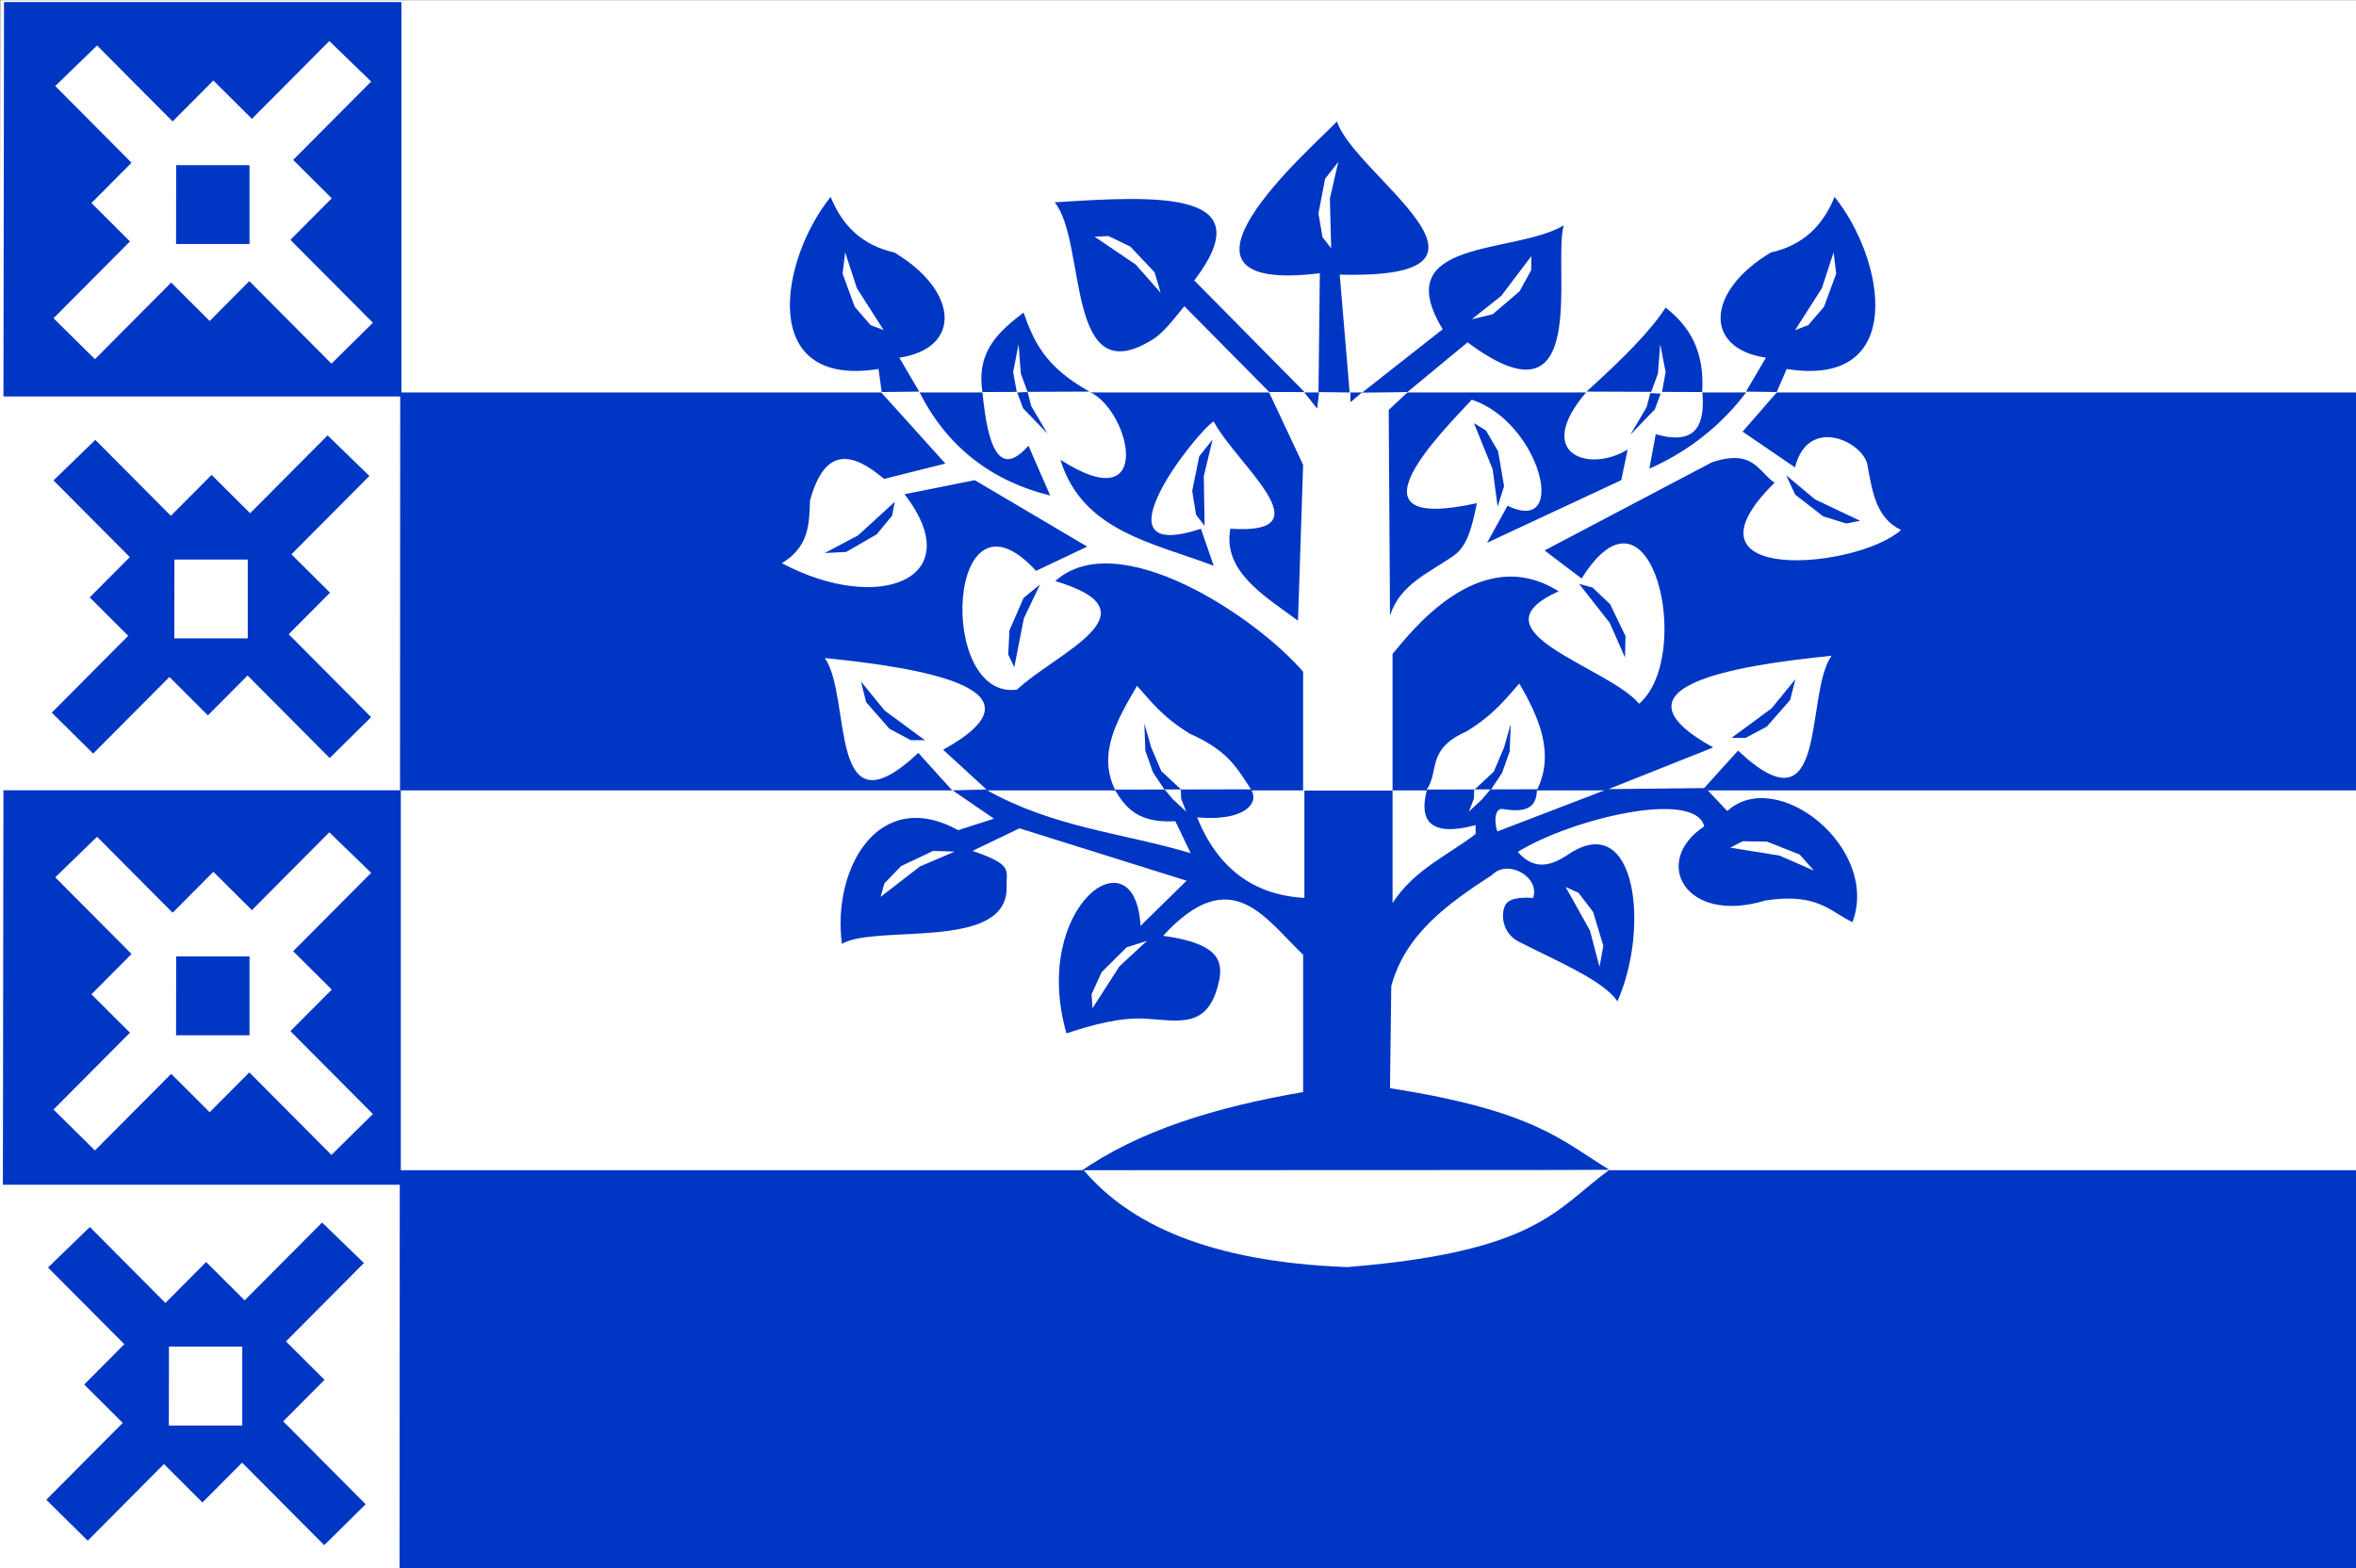 <svg height="217" width="326" xmlns="http://www.w3.org/2000/svg"><rect width="100%" height="100%" fill="#808080" stroke="none"/><path d="m.065.034-.462 217.919h328.712v-217.919h-328.25z" fill="#fff"/><g fill="#0036c4"><path d="m55.377 54.305-.027 55.078h272.73v-55.078h-272.702z"/><path d="m55.316 161.938-.027 56.453h272.73v-56.453h-272.702z"/><path d="m.556.285-.077 54.578h55.062v-54.578h-54.985z"/><path d="m.477 109.366-.077 54.578h55.062v-54.578h-54.985z"/><path d="m12.41 82.67 16.359 16.326 16.893-16.976-16.382-16.302-16.869 16.952z"/><path d="m7.162 98.619 5.733 5.663 38.218-38.421-5.787-5.609-38.164 38.367z"/><path d="m51.353 99.239-5.733 5.663-38.218-38.421 5.787-5.609 38.164 38.367z"/></g><path d="m24.134 77.43-.014 10.914h10.161v-10.914h-10.146z" fill="#fff"/><path d="m11.652 191.593 16.359 16.326 16.893-16.976-16.382-16.302-16.869 16.952z" fill="#0036c4"/><path d="m6.405 207.542 5.733 5.663 38.218-38.421-5.787-5.609-38.164 38.367z" fill="#0036c4"/><path d="m50.595 208.163-5.733 5.663-38.218-38.421 5.787-5.609 38.164 38.367z" fill="#0036c4"/><path d="m23.377 186.353-.014 10.914h10.161v-10.914h-10.146z" fill="#fff"/><path d="m12.652 137.593 16.359 16.326 16.893-16.976-16.382-16.302-16.869 16.952z" fill="#fff"/><path d="m7.405 153.542 5.733 5.663 38.218-38.421-5.787-5.609-38.164 38.367z" fill="#fff"/><path d="m51.595 154.163-5.733 5.663-38.218-38.421 5.787-5.609 38.164 38.367z" fill="#fff"/><path d="m24.377 132.353-.014 10.914h10.161v-10.914h-10.146z" fill="#0036c4"/><path d="m12.652 28.093 16.359 16.326 16.893-16.976-16.382-16.302-16.869 16.952z" fill="#fff"/><path d="m7.405 44.042 5.733 5.663 38.218-38.421-5.787-5.609-38.164 38.367z" fill="#fff"/><path d="m51.595 44.663-5.733 5.663-38.218-38.421 5.787-5.609 38.164 38.367z" fill="#fff"/><path d="m24.377 22.853-.014 10.914h10.161v-10.914h-10.146z" fill="#0036c4"/><path d="m149.314 162.25c8.23-5.812 19.011-9.073 31-11.125v-19c-5.335-5.118-9.977-12.854-19.375-2.625 7.337 1 8.366 3.257 7.751 6.188-1.403 6.695-5.382 5.582-10.108 5.282-3.538-.225-7.432.844-11.018 2.03-5.008-17.56 9.533-28.113 10.25-14.875l6.375-6.25-23.125-7.25-6.5 3.125c5.696 1.93 4.648 2.675 4.72 4.935.285 9.018-18.082 5.14-22.788 7.931-1.38-10.354 5.027-21.821 16.087-15.733l4.95-1.591-5.922-4.066h4.729c9.487 5.353 18.93 6.001 28.417 8.839l-2.121-4.419c-5.174.269-6.838-1.822-8.397-4.375l18.827-.044c1.206 1.619-.4 4.485-7.425 3.889 2.843 6.99 7.764 10.746 14.849 11.137v-15.026h12.198v15.733c3.075-4.692 7.575-6.536 11.49-9.546v-1.237c-8.641 2.334-7.108-3.275-6.718-4.95h15.203c-.041 1.879-.675 3.426-4.712 2.725-1.066-.185-1.273 1.616-.768 3.108l15.203-5.834 13.612-.177 3.005 3.182c6.858-6.253 21.17 5.106 17.324 15.38-3.197-1.542-4.879-4.093-12.021-3.005-11.196 3.399-15.815-5.443-8.485-10.253-1.316-5.191-18.491-1.003-25.809 3.536 2.416 2.758 4.832 1.851 7.248.177 9.191-5.828 11.018 10.452 6.541 20.506-1.83-2.894-8.975-5.851-13.655-8.266-2.008-1.036-2.49-3.222-1.998-4.737.297-.915 1.252-1.491 3.986-1.317 1.005-2.866-3.473-5.443-5.657-3.182-6.136 3.974-11.995 8.165-13.965 15.38l-.177 14.142c20.071 3.109 23.801 7.307 30.406 11.314z" fill="#0036c4"/><path d="m216.64 122.75 3.359 6.01 1.326 5.038.53-2.917-1.414-4.685-2.033-2.652z" fill="#fff"/><path d="m239.415 117.306 6.798 1.09 4.775 2.083-1.96-2.224-4.553-1.794-3.341-.049-1.72.894z" fill="#fff"/><path d="m151.169 139.527 3.721-5.793 3.82-3.542-2.823.906-3.467 3.454-1.382 3.042z" fill="#fff"/><path d="m121.847 124.112 5.449-4.209 4.787-2.055-2.963-.094-4.425 2.09-2.323 2.402-.526 1.866z" fill="#fff"/><path d="m131.752 109.375-4.688-5.188c-12.671 11.924-9.132-7.761-12.938-13.125 13.447 1.354 31.586 4.297 16.375 12.688l6 5.5z" fill="#fff"/><path d="m127.966 102.421-5.546-4.081-3.293-4.037.725 2.875 3.227 3.679 2.948 1.572 1.938-.008z" fill="#0036c4"/><path d="m154.282 109.271c-2.444-5.018.321-9.69 3.049-14.363 1.928 2.148 3.458 4.249 7.295 6.621 5.625 2.484 6.682 5.102 8.482 7.698l-18.827.044z" fill="#fff"/><path d="m158.348 100.123.133 3.757 1.061 3.005 1.591 2.386 2.331.022-2.773-2.585-1.414-3.315-.928-3.27z" fill="#0036c4"/><path d="m161.143 109.249 1.182 1.392 1.812 1.679-.707-1.812-.033-1.26-2.254-0z" fill="#fff"/><path d="m180.312 109.404v-16.44c-6.43-7.527-25.584-20.38-34.295-12.551 14.483 4.302.22 9.854-5.303 15.026-11.152 1.46-9.673-29.891 2.652-16.44l7.071-3.359-15.556-9.192-9.723 1.945c9.067 11.71-3.495 16.684-16.971 9.546 3.767-2.27 3.797-5.474 3.889-8.662 2.059-7.522 5.849-6.736 10.253-3.005l8.485-2.121-8.971-9.944 5.37.022c3.82 7.634 10.036 12.362 18.098 14.341l-3.005-6.894c-4.001 4.566-5.648.211-6.364-7.425l14.783-.044c5.672 2.526 9.202 17.905-4 9.413 3.056 9.909 12.793 11.468 21.213 14.672l-1.768-5.127c-15.276 5.074-.525-13.488 1.768-14.849 3.108 5.91 15.817 15.76 2.298 14.849-1.034 5.842 4.492 9.16 9.369 12.728l.707-21.567-4.752-10.118 4.887.062 1.81 2.278.271-2.287 4.326-.031v1.435l1.591-1.341 6.364-.073-2.652 2.475.177 28.461c1.424-4.396 5.359-5.855 8.868-8.333 1.885-1.331 2.521-4.116 3.153-7.223-19.095 4.211-4.727-9.956-.707-14.319 9.396 3.049 13.559 18.854 4.95 14.672l-2.828 5.127 18.562-8.662.884-4.243c-5.303 3.276-13.133.693-5.701-7.955l16.042-.022c.374 4.439-.732 7.51-6.452 5.856l-.884 4.773c5.641-2.488 10.151-6.233 13.435-10.607l4.243-0-4.773 5.48 7.248 4.95c1.85-7.445 9.905-3.346 10.076 0 .657 3.471 1.191 7.023 4.596 8.662-6.076 5.458-31.895 7.659-17.501-6.541-2.28-1.55-2.921-4.739-8.662-2.828l-23.158 12.198 5.127 3.889c9.704-15.586 15.628 10.715 7.955 17.324-4.35-5.17-23.596-9.967-11.137-15.556-11.053-6.984-20.711 6.008-22.981 8.662v18.915z" fill="#fff"/><g fill="#0036c4"><path d="m123.811 69.446-5.085 4.642-4.603 2.441 2.961-.149 4.238-2.446 2.118-2.584.371-1.903z"/><path d="m140.346 92.326 1.325-6.756 2.247-4.7-2.291 1.882-1.951 4.488-.164 3.337.834 1.75z"/><path d="m166.681 72.773-.113-6.884 1.218-5.065-1.848 2.318-.972 4.796.535 3.298 1.181 1.538z"/><path d="m203.951 58.557 2.587 6.381.69 5.164.888-2.828-.822-4.824-1.688-2.884-1.655-1.009z"/><path d="m218.504 80.804 4.253 5.415 2.094 4.77.07-2.964-2.126-4.407-2.421-2.303-1.87-.51z"/><path d="m257.369 72.064-6.219-2.954-3.999-3.339 1.257 2.685 3.866 2.999 3.193.984 1.902-.376z"/><path d="m122.002 54.25-.438-3.188c-16.803 2.685-13.576-15.213-6.625-23.812 1.602 3.977 4.379 6.709 8.812 7.688 8.934 5.334 9.369 13.255.688 14.562l2.75 4.688z"/></g><path d="m122.268 45.679-3.703-5.804-1.617-4.952-.359 2.943 1.685 4.594 2.184 2.529 1.811.691z" fill="#fff"/><path d="m135.939 54.25c-.886-5.7 2.331-8.401 5.688-11 1.34 3.701 2.737 7.4 9.125 10.938z" fill="#0036c4"/><path d="m140.939 47.625-.75 3.875.5 2.75h1.5l-.938-2.562z" fill="#fff"/><path d="m140.752 54.312.812 2.188 3.375 3.5-2.25-3.812-.5-1.938z" fill="#0036c4"/><path d="m180.502 54.25-15.25-15.438c9.448-12.405-4.627-11.779-19.312-10.812 4.491 5.495 1.37 26.698 13.628 18.93 1.395-.884 2.685-2.563 4.309-4.555l11.75 11.875z" fill="#0036c4"/><path d="m151.451 32.75 5.7 3.862 3.447 3.906-.836-2.844-3.367-3.551-3.007-1.456-1.937.083z" fill="#fff"/><path d="m188.502 54.312 11.125-8.75c-7.697-12.651 9.939-10.31 16.75-14.375-1.609 5.523 3.912 29.009-13.312 16.188l-8.312 6.875z" fill="#0036c4"/><path d="m211.89 35.445-4.153 5.491-4.08 3.239 2.884-.687 3.721-3.178 1.611-2.927.018-1.938z" fill="#fff"/><path d="m182.439 54.25.188-16.438c-24.619 3.02-1.175-17.297 2.375-21 2.37 7.412 27.005 21.905.375 21.188l1.375 16.312z" fill="#0036c4"/><path d="m184.195 34.355-.18-6.883 1.168-5.077-1.825 2.336-.926 4.805.567 3.293 1.196 1.526z" fill="#fff"/><path d="m245.848 54.25 1.375-3.188c16.803 2.685 13.576-15.213 6.625-23.812-1.602 3.977-4.379 6.709-8.812 7.688-8.934 5.334-9.369 13.255-.688 14.562l-2.75 4.688z" fill="#0036c4"/><path d="m248.394 45.679 3.703-5.804 1.617-4.952.359 2.943-1.685 4.594-2.184 2.529-1.811.691z" fill="#fff"/><path d="m235.535 54.25c.346-5.7-1.759-9.088-5.063-11.688-2.092 3.271-6.073 7.217-10.938 11.625z" fill="#0036c4"/><path d="m229.723 47.625.75 3.875-.5 2.75h-1.5l.938-2.562z" fill="#fff"/><path d="m235.805 109.059 4.688-5.188c12.671 11.924 9.132-7.761 12.937-13.125-13.447 1.354-31.586 4.297-16.375 12.688l-14.485 5.765z" fill="#fff"/><path d="m239.591 102.105 5.546-4.081 3.293-4.037-.725 2.875-3.227 3.679-2.948 1.572-1.938-.008z" fill="#0036c4"/><path d="m212.701 109.264c2.444-5.018.254-9.999-2.475-14.672-1.928 2.148-3.458 4.249-7.295 6.621-5.625 2.484-3.721 5.455-5.521 8.051l15.335-.044-.044.044z" fill="#fff"/><path d="m209.033 100.204-.133 3.757-1.061 3.005-1.591 2.386-2.331.022 2.773-2.585 1.414-3.315.928-3.27z" fill="#0036c4"/><path d="m206.237 109.242-1.182 1.392-1.812 1.679.707-1.812.033-1.26 2.254-0z" fill="#fff"/><path d="m149.959 161.938 72.707-.03c-7.275 5.261-9.755 11.302-36.239 13.435-19.369-.716-30.276-6.1-36.468-13.405z" fill="#fff"/><path d="m229.782 54.47-.812 2.188-3.375 3.5 2.25-3.812.5-1.938z" fill="#0036c4"/></svg>